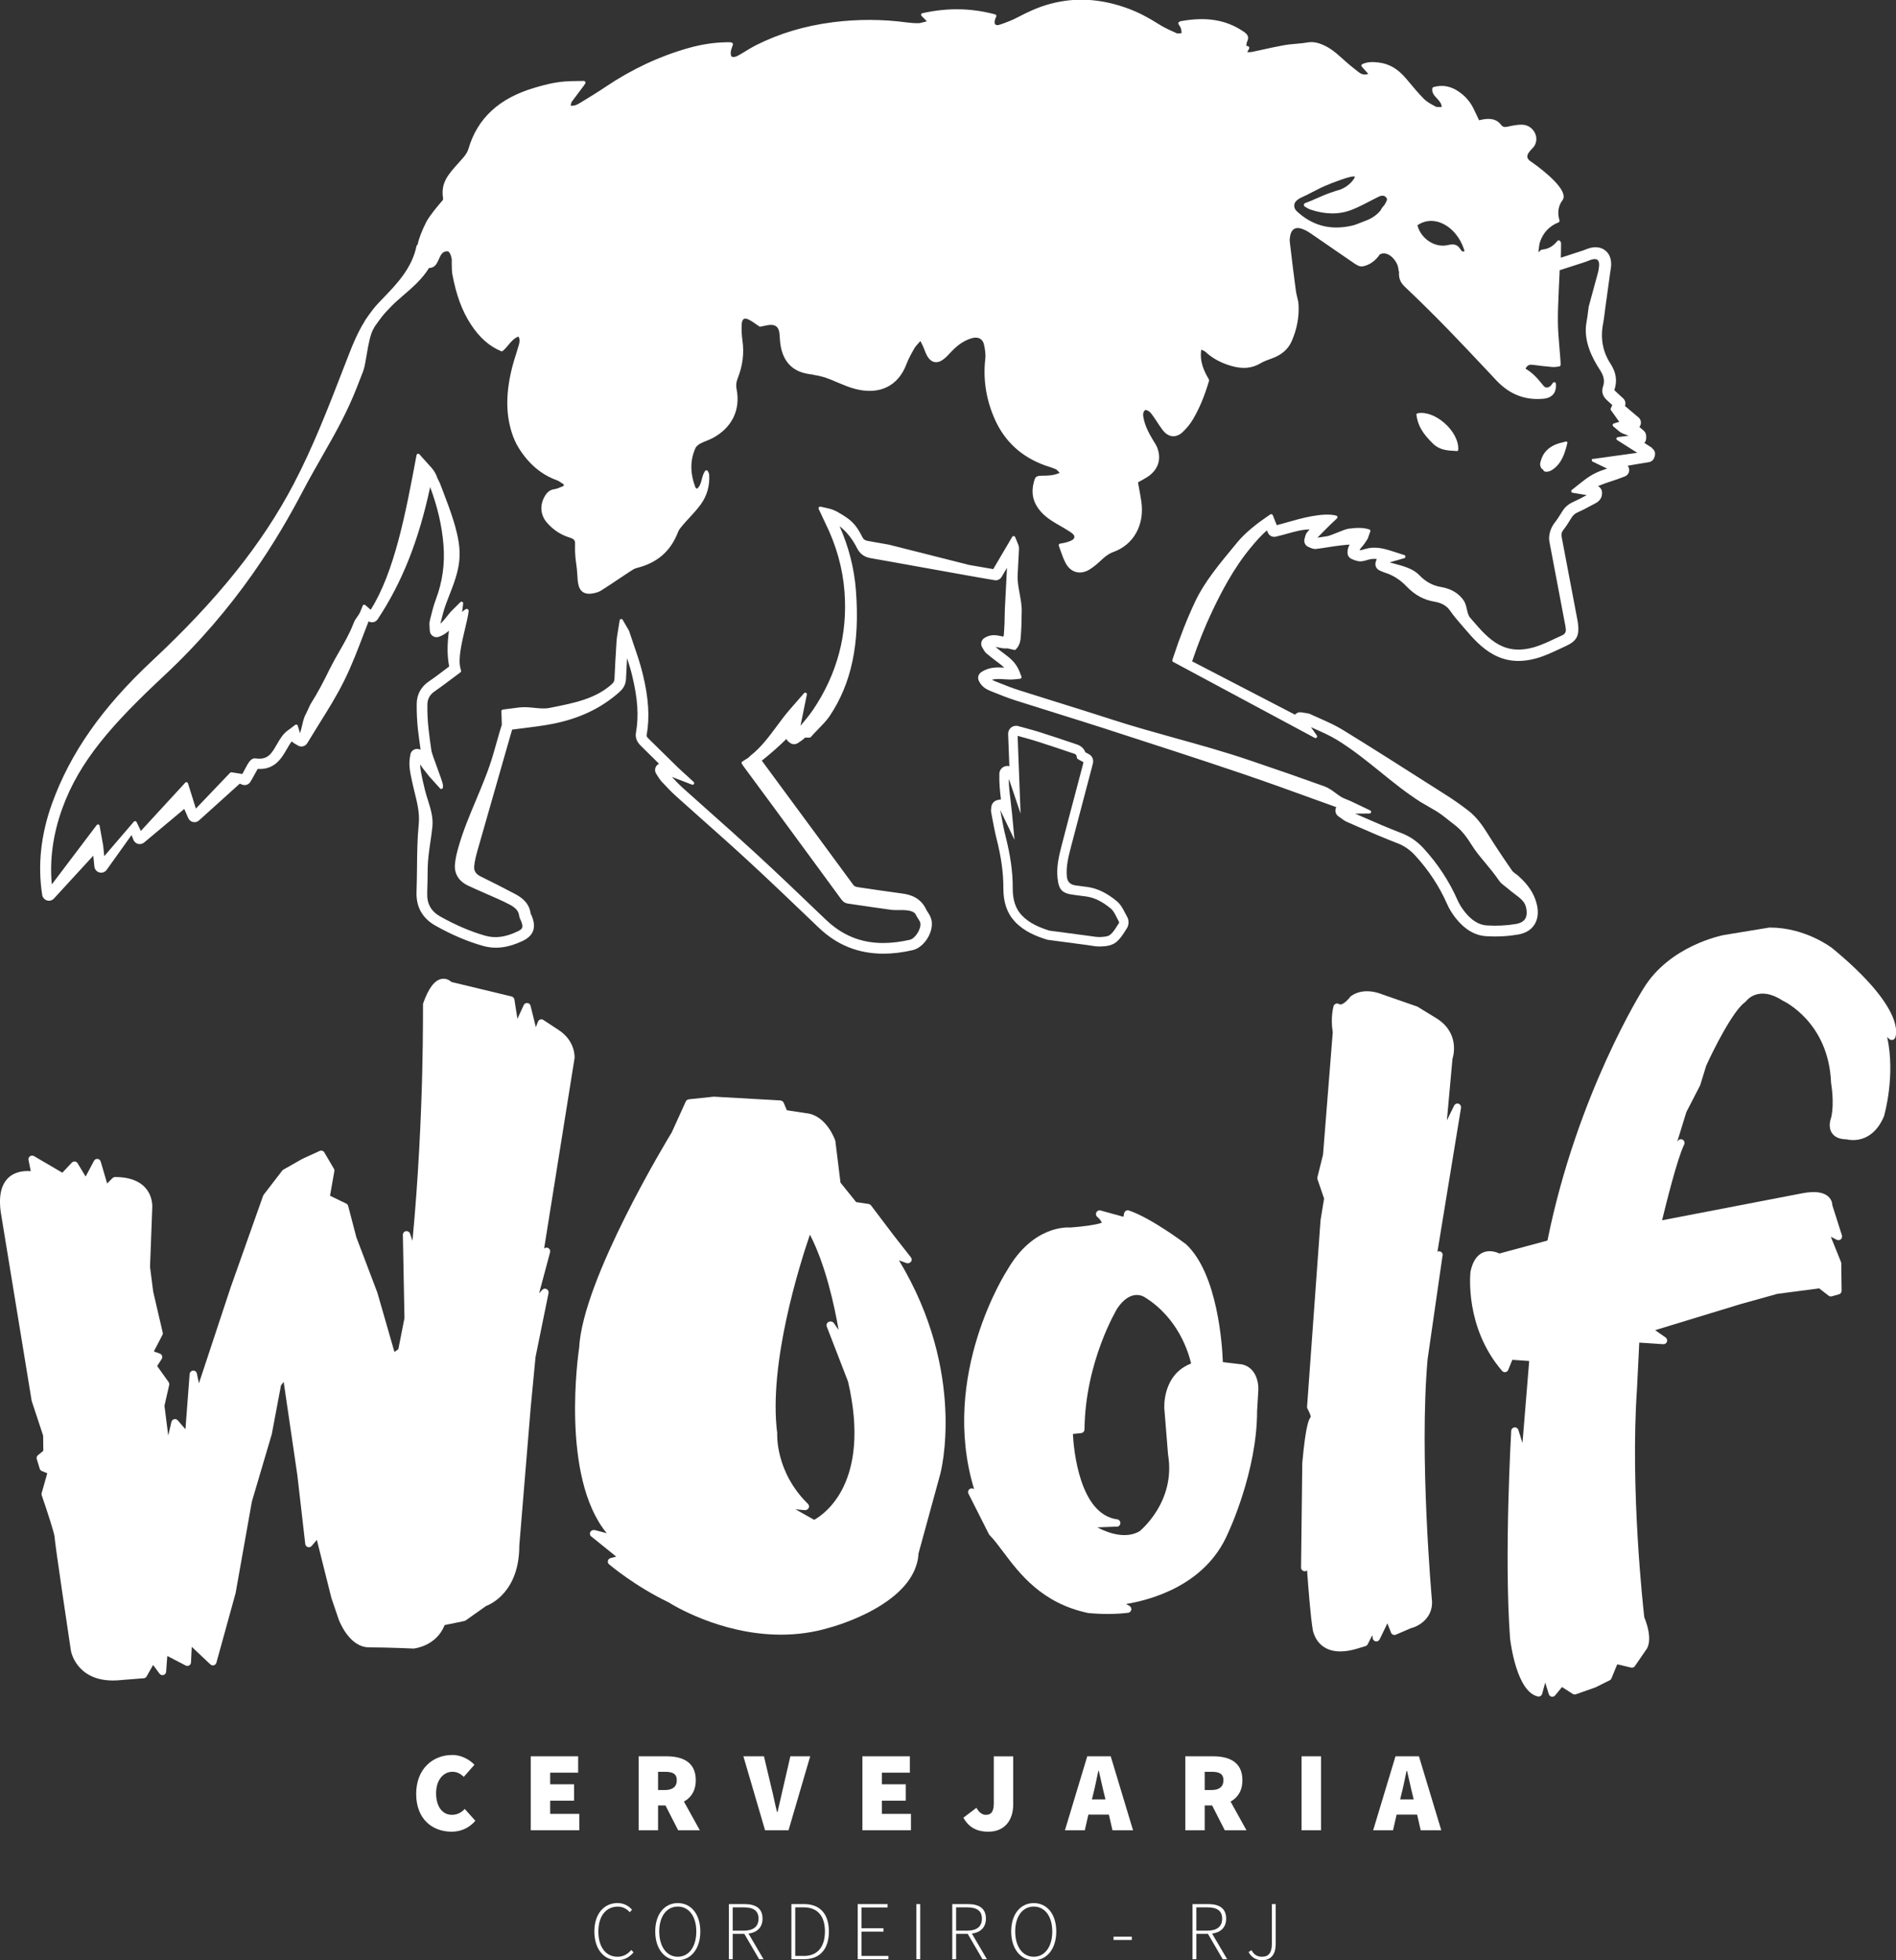 <?xml version="1.0" encoding="UTF-8"?><svg id="Camada_2" xmlns="http://www.w3.org/2000/svg" viewBox="0 0 321.77 332.49"><rect x="0" y="0" width="321.77" height="332.49" fill="#333333" stroke="none"/><defs><style>.cls-1{fill:#fff;}</style></defs><g id="Layer_1"><g><g><path class="cls-1" d="M76.73,297.67c1.57,0,2.91,.77,3.79,1.66l-1.8,2.05c-.61-.54-1.15-.85-1.95-.85-1.49,0-2.76,1.35-2.76,3.63s1.07,3.67,2.68,3.67c.96,0,1.65-.43,2.18-1l1.8,2.01c-1.05,1.24-2.49,1.85-4.02,1.85-3.26,0-6.02-2.12-6.02-6.41s2.87-6.6,6.09-6.6Z"/><path class="cls-1" d="M90.07,297.9h8.05v2.78h-4.75v1.97h4.06v2.78h-4.06v2.24h4.94v2.78h-8.24v-12.55Z"/><path class="cls-1" d="M115.09,310.45l-2.15-4.21h-1.26v4.21h-3.29v-12.55h4.71c2.68,0,4.98,.93,4.98,4.05,0,1.8-.8,2.97-2.01,3.63l2.7,4.87h-3.68Zm-3.41-6.83h1.19c1.3,0,1.99-.58,1.99-1.66s-.69-1.43-1.99-1.43h-1.19v3.09Z"/><path class="cls-1" d="M126.16,297.9h3.49l1.3,5.48c.34,1.33,.57,2.63,.92,3.98h.08c.34-1.35,.59-2.64,.92-3.98l1.26-5.48h3.37l-3.68,12.55h-3.98l-3.68-12.55Z"/><path class="cls-1" d="M146.36,297.9h8.05v2.78h-4.75v1.97h4.06v2.78h-4.06v2.24h4.94v2.78h-8.24v-12.55Z"/><path class="cls-1" d="M165.71,306.63c.42,.81,1.03,1.2,1.57,1.2,.88,0,1.38-.43,1.38-2.01v-7.91h3.29v8.19c0,2.51-1.34,4.59-4.21,4.59-2.03,0-3.33-.77-4.25-2.37l2.22-1.68Z"/><path class="cls-1" d="M188.2,307.79h-3.49l-.61,2.66h-3.37l3.79-12.55h3.98l3.79,12.55h-3.49l-.61-2.66Zm-.59-2.57l-.21-.87c-.31-1.2-.61-2.72-.92-3.98h-.08c-.27,1.27-.57,2.78-.88,3.98l-.21,.87h2.3Z"/><path class="cls-1" d="M207.86,310.45l-2.15-4.21h-1.26v4.21h-3.29v-12.55h4.71c2.68,0,4.98,.93,4.98,4.05,0,1.8-.8,2.97-2.01,3.63l2.7,4.87h-3.68Zm-3.41-6.83h1.19c1.3,0,1.99-.58,1.99-1.66s-.69-1.43-1.99-1.43h-1.19v3.09Z"/><path class="cls-1" d="M220.89,297.9h3.3v12.55h-3.3v-12.55Z"/><path class="cls-1" d="M240.51,307.79h-3.49l-.61,2.66h-3.37l3.79-12.55h3.98l3.79,12.55h-3.49l-.61-2.66Zm-.59-2.57l-.21-.87c-.31-1.2-.61-2.72-.92-3.98h-.08c-.27,1.27-.57,2.78-.88,3.98l-.21,.87h2.3Z"/></g><g><path class="cls-1" d="M104.85,322.8c1.08,0,1.91,.54,2.41,1.12l-.38,.43c-.51-.57-1.18-.95-2.03-.95-2.03,0-3.3,1.63-3.3,4.23s1.25,4.27,3.24,4.27c.96,0,1.68-.38,2.35-1.15l.38,.41c-.7,.82-1.55,1.33-2.76,1.33-2.28,0-3.89-1.89-3.89-4.87s1.61-4.83,3.97-4.83Z"/><path class="cls-1" d="M111.2,327.61c0-2.95,1.59-4.81,3.83-4.81s3.82,1.86,3.82,4.81-1.59,4.88-3.82,4.88-3.83-1.92-3.83-4.88Zm6.97,0c0-2.58-1.27-4.22-3.14-4.22s-3.15,1.63-3.15,4.22,1.27,4.29,3.15,4.29,3.14-1.69,3.14-4.29Z"/><path class="cls-1" d="M128.83,332.32l-2.51-4.3h-1.97v4.3h-.65v-9.35h2.65c1.85,0,3.06,.68,3.06,2.47,0,1.49-.93,2.34-2.38,2.54l2.55,4.34h-.75Zm-2.65-4.84c1.65,0,2.55-.67,2.55-2.04s-.9-1.92-2.55-1.92h-1.83v3.96h1.83Z"/><path class="cls-1" d="M134.31,322.97h2.14c2.86,0,4.22,1.82,4.22,4.64s-1.37,4.71-4.21,4.71h-2.15v-9.35Zm2.07,8.8c2.52,0,3.62-1.72,3.62-4.16s-1.1-4.09-3.62-4.09h-1.42v8.24h1.42Z"/><path class="cls-1" d="M145.56,322.97h5.07v.57h-4.42v3.53h3.72v.57h-3.72v4.12h4.56v.57h-5.21v-9.35Z"/><path class="cls-1" d="M155.52,322.97h.65v9.35h-.65v-9.35Z"/><path class="cls-1" d="M166.74,332.32l-2.51-4.3h-1.97v4.3h-.65v-9.35h2.65c1.85,0,3.06,.68,3.06,2.47,0,1.49-.93,2.34-2.38,2.54l2.55,4.34h-.75Zm-2.65-4.84c1.65,0,2.55-.67,2.55-2.04s-.9-1.92-2.55-1.92h-1.83v3.96h1.83Z"/><path class="cls-1" d="M171.61,327.61c0-2.95,1.59-4.81,3.83-4.81s3.82,1.86,3.82,4.81-1.59,4.88-3.82,4.88-3.83-1.92-3.83-4.88Zm6.97,0c0-2.58-1.27-4.22-3.14-4.22s-3.15,1.63-3.15,4.22,1.27,4.29,3.15,4.29,3.14-1.69,3.14-4.29Z"/><path class="cls-1" d="M188.98,328.5h3.1v.55h-3.1v-.55Z"/><path class="cls-1" d="M207.51,332.32l-2.51-4.3h-1.97v4.3h-.65v-9.35h2.65c1.85,0,3.06,.68,3.06,2.47,0,1.49-.93,2.34-2.38,2.54l2.55,4.34h-.75Zm-2.65-4.84c1.65,0,2.55-.67,2.55-2.04s-.9-1.92-2.55-1.92h-1.83v3.96h1.83Z"/><path class="cls-1" d="M212.38,330.79c.46,.79,1.01,1.11,1.79,1.11,1.13,0,1.68-.67,1.68-2.19v-6.74h.65v6.81c0,1.5-.63,2.71-2.31,2.71-1.04,0-1.82-.5-2.29-1.38l.49-.33Z"/></g><path class="cls-1" d="M94.81,174.71l-2.6-1.71c-.16-.1-.35-.13-.53-.07-.18,.06-.32,.2-.39,.37l-.35,.93-.9-3.63c-.06-.26-.28-.45-.54-.47-.26-.03-.51,.12-.62,.36l-1.07,2.32-.51-3.27c-.04-.26-.23-.46-.49-.52l-10.2-2.46c-.33-.31-.93-.65-1.65-.52-1.21,.21-2.24,1.57-3.17,4.21-.05,.17,.27,18.28-1.79,40.21l-.42-1.22c-.1-.29-.39-.46-.7-.41-.3,.05-.52,.32-.51,.63l.27,14.13-1.04,5.26-.66,.47-2.9-10.07-3.57-9.4-1.38-5.29c-.05-.18-.17-.33-.33-.41l-2.75-1.33,.73-4.16c.03-.15,0-.3-.08-.43l-1.62-2.76c-.16-.28-.5-.38-.79-.25l-2.93,1.34-3.23,1.83c-.07,.04-.14,.1-.19,.16l-3.16,4.11c-.04,.05-.07,.11-.09,.17l-5.53,15.6-5.36,16.2-.35-1.65c-.06-.31-.34-.52-.65-.49-.31,.02-.55,.27-.58,.58l-.71,9.36-1.3-1.51c-.15-.18-.39-.26-.62-.2-.23,.06-.4,.24-.46,.46l-.54,2.31-.64-5.05,.8-3.51c.04-.18,0-.36-.1-.51l-1.94-2.72,.76-1.18c.1-.16,.13-.36,.07-.54s-.2-.33-.38-.39l-1.01-.36,1.45-2.79c.07-.13,.09-.29,.05-.43l-1.61-6.91-.54-4.23,.38-10.05c0-.08,.15-1.89-1.19-3.37-1.09-1.2-2.81-1.81-5.11-1.81-.16,0-.32,.07-.44,.18l-.92,.92-1.09-3.72c-.07-.24-.28-.42-.53-.45-.25-.03-.49,.1-.61,.33l-1.42,2.66-1.36-2.25c-.1-.17-.27-.28-.46-.3-.19-.02-.38,.05-.52,.19l-1.61,1.71-4.82-2.82c-.21-.12-.47-.11-.67,.03-.2,.14-.3,.39-.25,.63l.38,1.9c-1-.08-2.59,0-3.78,1.1-1.35,1.26-1.76,3.46-1.2,6.53l5.12,31.25s.01,.06,.02,.1l1.94,5.88,.03,2.57-.91,.74c-.2,.16-.28,.43-.2,.67l.5,1.63c.06,.18,.19,.32,.36,.39l.92,.38-.95,3.36c-.04,.12-.03,.26,.01,.38,1.06,3.06,2.16,6.53,2.18,7.03,0,.86,2.49,17.42,2.77,19.31,0,.05,.87,5.07,7.14,5.07,.48,0,.99-.03,1.54-.09l3.68-.29c.21-.02,.39-.13,.49-.31l1.1-1.94,1.09,1.47c.16,.21,.42,.3,.67,.23,.25-.07,.43-.29,.45-.55l.2-2.68,3.12,1.62c.19,.1,.41,.09,.59-.01,.18-.11,.3-.3,.31-.51l.13-2.65,3.16,2.98c.16,.15,.38,.21,.59,.15,.21-.06,.37-.22,.43-.43,2.69-9.7,3.17-11.44,3.26-11.8h0c.02-.09,2.76-15.53,2.76-15.53l3.38-11.43,1.56-8.28,.46-.6,2.32,15.83,1.34,11.66c.03,.25,.2,.45,.44,.53,.24,.07,.49,0,.65-.19l.88-1.03,2.47,9.86,1.22,3.59c.07,.19,1.75,4.78,5.19,4.78,2.99,0,7.42,.2,7.47,.2,.03,0,.06,0,.09,0,.16-.02,3.83-.41,5.25-3.98l3.34-.69c.08-.02,.16-.05,.23-.1l3.46-2.45c.78-.29,5.65-2.41,5.64-10.27l1.93-23.37,.82-8.57,2.21-10.86c.06-.27-.08-.55-.33-.68-.25-.13-.55-.08-.74,.13l-.53,.58,1.86-6.95c.08-.28-.05-.58-.31-.72-.23-.12-.51-.08-.7,.08l5.17-32.32c0-.12,.17-2.86-2.7-4.74Z"/><path class="cls-1" d="M152.57,213.78l1.22,.45c.28,.1,.61,.02,.79-.19,.19-.22,.2-.52,.02-.75l-3.04-3.89-3.73-4.93c-.11-.14-.27-.23-.45-.26l-2.08-.31-2.66-3.3-.87-7.05s-.01-.08-.03-.12c-.06-.18-1.53-4.29-4.93-4.61l-3.27-.5-.54-1.27c-.1-.23-.33-.38-.6-.4l-11.18-.63s-.08,0-.12,0l-4.17,.44c-.25,.03-.46,.17-.55,.38l-2.37,5.22c-.62,1.01-15.12,24.88-15.72,36.53-.14,.94-3.19,21.93,4.68,31.47l-1.99-.52c-.31-.08-.64,.04-.79,.3-.15,.26-.09,.58,.15,.77l4.24,3.42-.93,.24c-.24,.06-.42,.24-.48,.46-.06,.22,.02,.45,.2,.61,.18,.15,4.39,3.71,10.12,6.46,.43,.28,8.73,5.48,19.06,5.47,2.67,0,5.47-.35,8.3-1.21,.6-.16,14.58-3.98,15.03-12.56l3.7-13.5c.05-.17,4.54-17.09-7.01-36.21Zm-15.44,41.32c-5.57-5.44-5.23-11.84-5.23-11.91,0-.04,0-.07,0-.11-1.52-11.79,3.85-28.69,5.55-33.66,2.69,5.16,4.2,12.26,4.87,16.17l-.79-1.15c-.19-.27-.56-.37-.88-.23-.31,.14-.46,.47-.35,.77l3.63,9.39c3.95,17.11-4.07,22.5-5.76,23.42l-3.17-1.78,1.55,.14c.28,.03,.55-.11,.68-.35,.13-.23,.08-.51-.11-.71Z"/><path class="cls-1" d="M210.54,231.4h-.02l-2.99-.36c-.1-2.78-.85-14.95-6.24-19.99-.24-.18-5.93-4.46-9.71-5.73-.17-.06-.36-.04-.51,.06-.15,.09-.26,.25-.3,.43l-.11,.58-3.88-1.07c-.29-.08-.58,.06-.72,.32-.13,.26-.07,.59,.16,.77,.27,.22,.65,.64,.77,.98-.71,.32-3.21,.67-5.34,.82-.69-.05-6.38-.26-10.68,7.17-.12,.18-11.56,17.82-5.65,37.22-.22-.19-.54-.2-.78-.02-.24,.18-.32,.51-.18,.78l3.46,6.85c.03,.06,.07,.11,.11,.16,.73,.74,1.46,1.71,2.31,2.84,2.77,3.69,6.56,8.74,14.44,10.39,1.15,.11,2.27,.16,3.35,.16,1.19,0,2.33-.07,3.42-.2,.27-.03,.48-.24,.54-.5,.05-.27-.08-.54-.31-.67l-.58-.32c4.09-.67,13.39-3.11,17.21-11.81,.21-.43,5.03-10.69,5.03-20.91l.21-3.55c.08-1.35-.44-4.02-3.01-4.42Zm-21,27.56c.32-.01,.58-.27,.6-.6,.01-.32-.22-.61-.54-.65-6.4-.85-7.38-11.83-7.52-14.48l1.41-.15c.31-.03,.55-.3,.56-.62,.12-11.57,5.53-20.47,5.57-20.54,2.25-3.32,4.38-2.06,4.63-1.9,5.76,3.55,7.49,9.5,7.89,11.26-4.93,1.9-4.55,7.53-4.54,7.66h0l.63,7.78c1.37,8.07-4.84,13-4.83,13.01-2.37,1.37-5.34,.3-7.18-.66l3.32-.13Z"/><path class="cls-1" d="M244.84,212.96c.04-.3-.14-.6-.43-.69-.16-.05-.32-.03-.46,.04l4-24.4c.05-.31-.13-.6-.42-.7-.3-.1-.61,.04-.75,.32l-1.23,2.51,.95-10.45c.21-.66,1.22-4.59-2.97-7.02l-2.92-1.79s-.08-.04-.12-.06l-5.96-2.07c-.12-.05-3.01-1.31-5.26,.31-.05,.04-.1,.08-.14,.14-.42,.58-1.4,1.52-1.86,1.22-.16-.11-.37-.14-.56-.07-.19,.07-.33,.22-.39,.41-.02,.08-.55,1.87-.14,4.44l-1.65,20.75-.95,3.82c-.03,.12-.02,.24,.01,.35l1.12,3.28-.6,3.66-2.29,31.66c0,.13,.02,.26,.09,.37,.3,.5,.54,1.14,.54,1.38-.28,.24-.85,1.21-1.44,7.76l-.21,17.75c0,.32,.24,.59,.55,.63,.18,.02,.35-.04,.47-.15,.24,3.31,.6,7.77,.92,9.77,0,.08,.19,2,1.84,3.16,.79,.55,1.75,.82,2.89,.82,.8,0,1.69-.14,2.65-.41l1.62-.49c.16-.05,.3-.17,.38-.32l.77-1.54,.07,.53c.04,.27,.25,.49,.52,.53,.27,.04,.54-.1,.66-.35l1.31-2.71,.62,1.57c.06,.16,.18,.28,.34,.35,.15,.07,.33,.06,.48,0l2.5-1.08c1.34-.32,3.74-1.66,3.64-4.55-.02-.24-2.22-24.64-.75-41.12l2.54-17.6Z"/><path class="cls-1" d="M310.91,160.8c-.18-.14-4.59-3.47-10.53-3.47-.03,0-.07,0-.1,0l-7.68,1.26c-.37,.07-9.23,1.8-13.67,9.05-.11,.18-11.27,17.83-16.31,42.78l-8.16,2.2c-.5-.24-1.65-.66-2.78-.17-1.04,.45-1.75,1.51-2.12,3.22-.04,.38-1,9.48,5.36,16.86,.14,.16,.36,.25,.57,.21,.21-.04,.39-.18,.47-.38l.7-1.71,2.86,.2-1.14,13.91-.7-2.22c-.09-.29-.38-.47-.67-.43-.3,.04-.53,.28-.54,.58-.01,.21-1.23,21.09-.2,35.19,.11,.93,1.16,9.1,4.72,9.87,.32,.07,.64-.13,.73-.45l.52-1.9,.61,1.96c.07,.22,.25,.38,.47,.43,.04,0,.08,.01,.12,.01,.18,0,.36-.08,.48-.23l1.17-1.42,1.82,1.17c.16,.1,.36,.13,.54,.06l3.32-1.17,2.41-1.2c.14-.07,.24-.18,.3-.32l.98-2.39,2.35,.55c.25,.06,.51-.04,.65-.25l2.02-2.94c.11-.16,1.06-1.65-.43-5.35-.17-1.47-2.42-21.72-1.23-38.86l.38-7.72,4.07,.27c.27,.02,.54-.15,.63-.42,.09-.27,0-.56-.23-.72l-1.78-1.24,14.5-4.42,6.25-1.74,7.09-.93,1.6,1.24c.15,.12,.36,.16,.55,.11l1.21-.34c.27-.08,.46-.33,.45-.61l-.06-4.65c0-.08-.02-.15-.05-.23l-1.72-4.27,1.01,.51c.22,.11,.49,.08,.68-.08,.19-.16,.26-.43,.19-.67l-1.63-5.13c0-.29-.1-.92-.68-1.45-.84-.77-2.32-.96-4.41-.56l-23.8,4.58c.66-2.71,2.59-10.51,3.75-12.84,.14-.29,.04-.64-.23-.81-.27-.17-.63-.1-.82,.16l-.13,.17,1.55-5.03,2.32-4.5s.03-.07,.04-.1l1.01-3.27c1.13-2.51,4.53-9.35,6.63-10.81,.06-.04,.11-.09,.15-.14,.08-.11,2.09-2.74,6.14-.12,.03,.02,.06,.03,.08,.05,.08,.03,7.8,3.58,8.19,13.93,0,.03,0,.06,.01,.09,0,.03,.58,3.2,.02,5.75-.12,.32-.57,1.63,.11,2.66,.46,.7,1.29,1.07,2.48,1.08,.68,.17,4.35,.83,6.36-3.91,.09-.31,1.97-6.9,.54-13.45l.35,.34c.14,.14,.35,.2,.55,.16,.2-.04,.37-.17,.45-.35,.22-.48,1.77-4.97-10.69-15.23Z"/><g><g><path class="cls-1" d="M190.96,154.91h0c-.35-.7-.75-1.5-1.46-2.08-1.67-1.37-3.22-2.12-4.87-2.37-.62-.09-1.25-.17-1.87-.25l-.22-.03q-1.35-.17-1.48-1.47c-.16-1.59,.2-3.17,.66-4.93,.79-3.03,1.59-6.06,2.39-9.09l1.11-4.2c.07-.25,.13-.5,.19-.76l.07-.27c.14-.57-.09-1.16-.58-1.47-.2-.13-.42-.24-.64-.35l-.06-.03c-.37-1.03-1.3-1.3-1.7-1.42l-.11-.04c-2.26-.77-4.25-1.42-6.07-2-.76-.24-1.53-.45-2.35-.67l-.25-.07c-.3-.08-.6-.16-.92-.25-.41-.12-.86-.03-1.2,.24-.34,.27-.53,.68-.51,1.11l.21,5.46c-.26-.07-.54-.06-.8,.03-.52,.18-.89,.68-.9,1.23-.05,1.54,.1,2.98,.27,4.38-.1,0-.19,0-.29,.03l-.27,.06c-.59,.12-1.03,.62-1.08,1.22v.09c-.04,.18-.08,.48-.01,.82l.2,1.07c.2,1.05,.4,2.14,.67,3.22,.83,3.24,1.2,5.94,1.19,8.52-.01,2.41,.63,4.27,1.96,5.69,1.57,1.67,3.6,2.47,5.37,3.03,.11,.03,.22,.06,.34,.07l6.65,.88c.15,.02,.29,.04,.5,.08,.46,.07,.93,.15,1.45,.15,.08,0,.15,0,.23,0,.73-.03,1.84-.08,2.64-.73,.66-.53,1.1-1.22,1.5-1.85,.1-.15,.2-.31,.29-.45,.38-.56,.42-1.4,.08-1.99-.11-.19-.21-.4-.32-.61Zm-1.09,1.7c-.11,.16-.21,.33-.33,.51-.35,.55-.68,1.08-1.14,1.44-.4,.32-1.16,.35-1.72,.38h-.15c-.39,0-.78-.06-1.25-.13-.17-.03-.33-.05-.49-.07l-6.71-.89c-1.57-.5-3.36-1.2-4.68-2.6-1.04-1.1-1.54-2.6-1.53-4.58,.02-2.71-.38-5.55-1.24-8.92-.26-1.02-.46-2.09-.65-3.12l-.2-1.08s0-.06,0-.1l2.39,5-.42-4.49c-.06-.63-.14-1.26-.22-1.93-.16-1.26-.32-2.55-.34-3.89,.1,.21,.18,.41,.24,.6l1.77,5.26-.5-13.18c.2,.06,.4,.11,.59,.16l.25,.07c.8,.22,1.55,.42,2.29,.66,1.81,.57,3.79,1.22,6.03,1.99,.06,.02,.13,.04,.22,.07,.42,.12,.58,.2,.65,.56l.06,.32,.27,.19c.11,.07,.31,.18,.49,.27,.11,.05,.22,.11,.33,.17l-.03,.12c-.06,.22-.12,.46-.18,.71l-1.11,4.2c-.8,3.03-1.61,6.06-2.39,9.1-.49,1.91-.89,3.64-.7,5.49,.21,2.08,.77,2.65,2.88,2.9l.22,.03c.61,.07,1.22,.15,1.83,.24,1.36,.2,2.66,.85,4.09,2.02,.45,.36,.73,.94,1.04,1.55h0c.12,.24,.23,.47,.36,.69,.03,.06,.03,.24-.01,.3Z"/><path class="cls-1" d="M280.4,75.98l-1.34-.85c.22-.23,.33-.55,.31-.88,0-.05,0-.1,0-.17,0-.2,0-.68-.43-1.04-.24-.21-.47-.41-.72-.62,.12-.15,.21-.32,.24-.51,.08-.41-.07-.84-.39-1.11l-2.3-1.94c.18-.45,.06-.95-.29-1.28l-1.37-1.26c-.12-.11-.14-.17-.13-.19,.52-1.51,.3-2.97-.68-4.47-1.3-2-1.72-4.27-1.24-6.75,.12-.64,.2-1.27,.27-1.83,.03-.27,.07-.54,.1-.81l.84-6.06,.05-.34c.05-.32,.12-.71,.11-1.12-.01-.98-.36-1.77-1.02-2.28-.66-.51-1.52-.66-2.48-.43-.36,.09-.69,.22-.97,.33-.15,.06-.3,.12-.46,.17-.16,.05-2.35,.77-3.61,1.17,.02-.8,.04-1.62,.04-2.45,0-.13-.07-.24-.17-.38-.05-.07-.13-.12-.22-.12-.09,0-.17,.03-.23,.1-.57,.69-1.27,1.35-2.59,1.48-.19,.02-.29,.13-.39,.23-.07,.08-.14,.15-.25,.19,.03-.18,.05-.37,.07-.57,.05-.42,.09-.82,.22-1.19,.54-1.56,1.59-2.67,3.13-3.28,.13-.05,.2-.2,.16-.34-.27-.89-.4-2.21,.49-3.38,.18-.24,.25-.54,.2-.88-.3-1.93-4.36-4.91-5.65-5.8-.09-.04-.12-.07-.17-.13-.18-.19-.33-.36-.33-.64,0-.37,.3-.84,.91-1.44,.21-.21,.38-.47,.49-.77,.25-.7,.14-1.47-.3-2.11-.46-.67-1.2-1.07-2.02-1.08-.8-.01-1.55,.15-2.3,.31l-.08,.02c-.53,.11-.85,.09-1.14-.29-.76-1.01-1.92-1.26-3.7-.8l-.07-.02h0s-.01-.04-.02-.06l-.28-.6c-.21-.44-.41-.87-.62-1.29-.54-1.11-1.33-2.04-2.35-2.77-1.42-1.03-2.87-1.32-4.44-.88-.1,.03-.18,.12-.2,.22-.12,.74,.34,1.23,.78,1.7,.39,.42,.79,.85,.81,1.46-.1,0-.22,0-.34,0-.26,.01-.51,.02-.67-.06l-.09-.05c-.69-.37-1.41-.75-1.93-1.28-.91-.92-1.76-1.93-2.58-2.92l-.46-.54c-1.37-1.63-2.85-2.49-4.65-2.7-.89-.1-1.78-.16-2.74,.27-.08,.04-.14,.11-.16,.19-.02,.09,0,.18,.06,.24l1.1,1.23c-.74,.27-1.25,0-1.65-.3-1-.77-1.95-1.56-2.81-2.35-1.25-1.15-2.38-2.02-3.83-2.5-.45-.15-.92-.23-1.36-.24-.26,0-.55,.04-.95,.1-.17,.03-.35,.06-.53,.08-.37,.04-.74,.07-1.14,.11-.71,.06-1.44,.13-2.14,.26-1.12,.2-2.25,.45-3.34,.69l-.1,.02c-.63,.14-1.26,.28-1.89,.41-.17,.03-.34,.04-.58,.04-.07,0-.14,0-.23,0l.33-.6c.04-.07,.04-.16,.01-.24s-.1-.14-.18-.16l-.31-.09c.01-.07,.02-.14,.03-.21,.02-.19,.04-.36,.12-.52,.43-.88-.08-1.32-.7-1.73-2.91-1.95-6.28-2.5-10.61-1.7-.1,.02-.18,.08-.27,.14-.12,.09-.15,.25-.07,.37l.09,.14c.13,.19,.25,.38,.31,.57,.07,.18,.08,.38,.1,.59,0,.07,.01,.14,.02,.2-.08,0-.16,.02-.24,.03-.22,.03-.43,.06-.58,0l-.25-.11c-.96-.43-1.96-.88-2.84-1.45-1.79-1.14-3.46-2-5.11-2.61-4.63-1.71-8.99-1.98-13.34-.8-2.08,.56-3.93,1.46-5.47,2.27-.84,.44-1.82,.84-3.01,1.24-.35,.12-.62,.11-.77-.03-.14-.13-.17-.39-.08-.74,.04-.16,.11-.32,.19-.5l.04-.09c.03-.07,.03-.16,0-.23-.04-.07-.1-.13-.18-.15-4.07-1.09-8.11-1.15-12.36-.2-.1,.02-.18,.09-.2,.19-.03,.09,0,.2,.06,.27l.91,.91c-.18,.05-.35,.09-.53,.14-.34,.09-.63,.18-.91,.18-.6,.01-1.26-.03-2.01-.13-4.08-.55-8.26-.56-12.42-.04-4.83,.61-9.14,1.9-13.16,3.92-.59,.3-1.15,.64-1.72,.99-.46,.28-.93,.57-1.42,.83-.27,.15-.79,.23-.94,.11-.19-.15-.2-.61-.16-.89,.05-.31,.16-.62,.27-.91l.08-.21c.05-.14-.04-.31-.18-.36-.1-.04-.18-.07-.27-.07-.24-.02-.47-.01-.74,0-2.07,.04-4.17,.36-6.43,1-4.84,1.37-9.54,3.57-13.96,6.54-1.33,.9-2.72,1.75-4.07,2.57l-.37,.22c-.4,.25-.85,.48-1.52,.43,.02-.08,.03-.15,.05-.22,.04-.18,.07-.34,.15-.46,.43-.59,.87-1.17,1.31-1.75l.13-.17c.2-.27,.4-.53,.6-.8,.09-.12,.17-.25,.25-.38,.05-.09,.05-.19,0-.28s-.17-.14-.24-.14h-.22c-3.09,.03-4.36,.04-8.08,1.13-6.08,1.78-9.77,5.18-11.3,10.41-.13,.44-.4,.91-.82,1.4-.33,.39-.66,.75-.97,1.1-1.63,1.82-2.93,3.26-2.51,5.83,.03,.16-.01,.31-.11,.42-.6,.68-2.05,2.39-2.69,3.54-.78,1.51-1.29,2.84-1.53,3.96-.02,0-.04,.02-.06,.03-.06,.04-.11,.11-.12,.18-.73,3.74-3.48,6.58-5.49,8.66-.71,.73-1.38,1.43-1.87,2.06-.44,.58-.89,1.17-1.33,1.84-.05,.08-.1,.16-.13,.24-1.13,1.81-1.98,3.85-2.59,5.43l-.93,2.39c-2.57,6.64-5.22,13.51-8.56,19.85-5.3,10.07-12.9,19.55-23.93,29.85-8.51,7.94-13.92,15.65-17.03,24.27-1.89,5.25-2.45,10.45-1.66,15.48,.07,.43,.39,.8,.81,.93,.42,.13,.88,0,1.18-.32l6.68-7.27,.19,1.85c.05,.46,.36,.84,.8,.98,.45,.14,.92,0,1.24-.37l4.26-5.96,.35,.87c.15,.32,.44,.55,.8,.64,.34,.07,.7-.02,.98-.24l6.82-5.7,.68,1.56c.15,.33,.45,.58,.81,.66,.36,.08,.74-.02,1.01-.27l6.92-6.24,.39,.16c.52,.21,1.11,.02,1.4-.45,.25-.39,.51-.88,.74-1.3,.12-.21,.34-.63,.51-.91,2.91,.19,4.08-1.86,4.94-3.35,.28-.49,.55-.96,.86-1.33,.09,.11,.19,.21,.32,.29l.72,.43c.54,.32,1.25,.14,1.57-.4,.61-1.01,1.24-2.03,1.9-3.08l.06-.1c1.49-2.38,3.04-4.85,4.32-7.44,1.3-2.62,2.34-5.38,3.36-8.05l.06-.15c.23-.61,.47-1.23,.71-1.85,.22,.13,.47,.18,.75,.15,.32-.05,.61-.23,.79-.5,4.13-6.21,6.97-13.35,8.91-22.42,1.26,3.36,2,6.56,2.26,9.78,.26,3.23-.16,6.24-1.27,9.21-.43,1.14-.72,2.32-1,3.46l-.04,.18c-.11,.43-.07,.85-.04,1.22,.01,.15,.03,.31,.03,.49,.01,.37,.2,.71,.49,.91,.31,.22,.71,.27,1.06,.14,.72-.26,1.26-.65,1.69-1.03-.24,2.01-.36,3.99,.05,6.06l-.67,.51c-.9,.68-1.83,1.39-2.78,2.03-1.33,.91-2.04,2.21-2.06,3.78-.02,1.43,.05,2.88,.2,4.3,.13,1.18,.3,2.35,.46,3.5-.11-.04-.23-.08-.35-.1-.31-.07-.64-.01-.89,.16-.26,.17-.44,.44-.49,.74-.33,1.65-.15,2.61,.33,4.82,.11,.52,.24,1.03,.37,1.56l.02,.07c.45,1.83,.88,3.56,.69,5.43-.24,2.43-.27,4.9-.29,7.3v.07c-.02,1.33-.03,2.7-.08,4.05-.1,2.56,.99,4.5,3.23,5.76,2.75,1.54,5.36,2.65,7.98,3.4,2.17,.62,4.34,.35,6.82-.83,1.85-.89,2.34-2.28,1.51-4.27-.03-.08-.07-.16-.13-.27-.01-.03-.03-.05-.04-.08-.24-1.84-1.54-2.75-2.65-3.34-2-1.06-3.96-2.05-5.82-2.96-.84-.41-1.19-.95-1.11-1.77,.08-.86,.31-1.75,.54-2.58,1.52-5.34,3.05-10.67,4.58-16l1.13-3.94c.06-.21,.13-.43,.19-.63,.59-.08,1.17-.15,1.75-.22,1.76-.22,3.43-.42,5.11-.75,4.54-.89,8.25-2.65,11.32-5.38,.51-.45,1.09-1.11,1.14-2.25,.05-1.11,.11-2.26,.18-3.52,.32,.99,.64,2,.88,3.03,.93,3.85,1.13,6.81,.63,9.61-.21,1.21,.55,1.95,.87,2.27l3.05,3.01c-.26,.12-.47,.33-.59,.61-.15,.36-.11,.76,.11,1.09,.08,.12,.15,.24,.26,.41,.18,.3,.38,.6,.64,.89l.12,.13c.74,.79,1.5,1.6,2.33,2.35,1.55,1.39,3.1,2.78,4.66,4.16l.08,.07c2.45,2.17,4.98,4.42,7.45,6.7,3.63,3.34,7.35,6.9,10.63,10.04l1.36,1.3c3.13,3,6.73,4.46,11.05,4.46,1.55,0,3.21-.2,4.94-.6,1.93-.44,3.58-3.03,3.21-5.03-.11-.58-.4-1.04-.67-1.45-.09-.14-.18-.27-.24-.41-.97-2.08-2.81-2.55-4.11-2.72-2.12-.28-4.28-.6-6.18-.88l-1.23-.18c-.54-.08-.71-.2-.88-.43-3.74-5.1-7.49-10.18-11.24-15.26l-4.26-5.78c1.5-1.19,2.87-2.4,4.17-3.68,.08,.17,.19,.33,.35,.45l.25,.2c.41,.31,.98,.32,1.41,.01,.08-.06,.17-.12,.3-.21,.26-.17,.58-.38,.85-.68h.77c.08,0,.16-.03,.21-.09,.31-.37,.74-.8,1.18-1.26,.74-.76,1.5-1.54,1.97-2.23,3.77-5.58,5.2-12.38,4.51-21.4-.28-3.68-1.21-7.34-2.77-10.88,1.21,.95,2.2,2.21,2.97,3.74,.48,.95,1.23,1.5,2.3,1.68,1.19,.21,2.37,.42,3.56,.63l12.87,2.31c1.03,.18,2.06,.36,3.1,.54l1.46,.25c.48,.11,.97-.11,1.23-.54l.92-1.55-.06,1.12c-.1,1.94-.21,3.88-.3,5.83-.02,.47-.03,.95-.04,1.45,0,.59-.02,1.2-.06,1.78-.01,.15-.02,.3-.03,.49-.02,.44-.04,.77-.12,1-.11-.02-.24-.05-.39-.08-.74-.16-1.76-.38-2.83,.31-.26,.16-.45,.43-.52,.73-.07,.3-.01,.62,.15,.87,.05,.07,.09,.15,.13,.22,.13,.25,.3,.55,.6,.81,.67,.57,1.39,1.11,2,1.57,.34,.25,.69,.52,1,.83-1.22-.07-2.58-.12-3.91,.77-.47,.31-.65,.93-.41,1.45,.48,1.03,1.3,1.47,2.03,1.76l.58,.23c1.04,.42,2.34,.94,3.62,1.35,2.18,.69,4.36,1.38,6.59,2.07l.31,.1c2.6,.81,5.54,1.73,8.43,2.66l.64,.21c7.38,2.39,15.02,4.85,22.49,7.38,4.14,1.4,8.36,2.93,12.44,4.41l.98,.35c.86,.31,1.72,.62,2.57,.93-.1,.16-.15,.35-.16,.55-.01,.4,.18,.77,.51,1,.16,.11,.3,.21,.44,.31,.31,.23,.63,.47,1.02,.64l1.87,.82c2.16,.94,4.4,1.92,6.66,2.78,1.16,.44,2.16,1.13,3.05,2.1,2.28,2.49,4.11,5.26,5.42,8.25,.37,.84,.88,1.67,1.53,2.47,1.49,1.84,3.19,2.84,5.06,2.96,1.87,.12,3.7,.02,5.42-.27,1.3-.23,2.25-.8,2.82-1.72,.6-.96,.72-2.21,.33-3.62-.45-1.67-1.4-3.1-2.97-4.51-.15-.14-.23-.21-.26-.24h-.01s-.03-.03-.05-.04c0,0-.01-.01-.02-.01-.04-.02-.1-.07-.22-.16-.25-.19-.49-.37-.6-.53-1.69-2.44-3.03-4.47-4.21-6.36-.8-1.28-1.81-2.75-3.27-3.87-1.15-.88-2.28-1.68-3.37-2.38l-2.65-1.69c-4.95-3.15-10.06-6.41-15.17-9.55-1.29-.8-2.68-1.41-4.05-2.02-.48-.21-.96-.42-1.44-.65-.36-.17-.71-.22-1.07-.26-.15-.02-.32-.05-.51-.08-.42-.09-.84,.07-1.11,.39l-17.46-9.05c1.03-3.05,2.14-5.82,3.38-8.44,1.51-3.18,3.61-7.3,6.59-10.88,.82-.99,1.71-2.03,2.73-2.89l.15,.37c.21,.52,.76,.81,1.32,.7,.64-.15,1.28-.32,1.89-.49l.07-.02c1.3-.36,2.54-.71,3.81-.72-.11,.12-.23,.24-.34,.37-.31,.35-.4,.74-.47,1.04-.01,.04-.02,.09-.04,.13-.1,.29-.07,.61,.06,.88,.14,.28,.38,.49,.69,.59,.03,0,.06,.02,.14,.06,.27,.12,.66,.3,1.13,.23,.68-.08,1.36-.19,2.05-.3,.79-.12,1.61-.25,2.41-.33,.02,0,.04,0,.06-.01,.02,0,.05,0,.07,0,.36-.04,.7-.08,1.03-.09-.21,.37-.38,.83-.36,1.42,.02,.46,.3,.86,.73,1.03l.09,.04c1.11,.45,1.44,.46,2.68,.08,.46-.14,.93-.18,1.47-.13-.1,.2-.17,.42-.22,.66-.1,.53,.19,1.07,.7,1.29,.09,.04,.17,.07,.27,.12,.23,.1,.45,.2,.69,.27,1.32,.41,2.55,1.2,3.63,2.33,1.39,1.45,2.9,2.27,4.76,2.58,1.19,.2,2.04,.7,2.61,1.52,.6,.87,1.28,1.66,1.94,2.42l.51,.59c1.4,1.63,2.85,3.31,4.93,4.44,2.21,1.2,4.63,1.39,7.4,.59,1.35-.39,2.61-.99,3.83-1.56l.99-.46c1.88-.86,2.35-1.72,2.11-3.83-.03-.25-.08-.49-.12-.71l-2.63-13.85c-.11-.57-.05-.94,.23-1.29,.54-.69,.99-1.41,1.45-2.16,.25-.4,.56-.66,1.03-.87,.86-.38,1.7-.83,2.43-1.23l.42-.22c.38-.19,1.4-.69,1.25-2.06-.05-.41-.31-.76-.68-.93,.73-.31,1.52-.58,2.35-.85,.72-.24,1.47-.49,2.23-.8,.43-.17,.71-.58,.73-1.04,0-.29-.09-.56-.27-.77l3.62-.61c.42-.07,.77-.37,.9-.77l.08-.25c.17-.5-.03-1.05-.47-1.34Zm-36.05-38.25c1.92,.68,3.53,2.54,4.2,4.88-.34,.14-.5-.01-.68-.3l-.06-.09c-.34-.52-.76-.76-1.32-.76-.2,0-.42,.03-.66,.09-1.04,.26-2.15,.09-3.14-.51-1.06-.63-1.84-1.66-2.14-2.83,1.11-.78,2.46-.95,3.81-.48Zm-24.27-3.75c.24-.2,.52-.37,.82-.5,.51-.22,1.13-.54,1.84-.91,.97-.5,1.97-1.01,2.74-1.28,.08-.03,.15-.06,.25-.11l.08-.04c.28-.1,.55-.2,.86-.32,1.17-.43,2.37-.88,3.14-.9,.05,0,.08,.02,.1,.04,.02,.04,.02,.09,0,.14-.5,.97-1.73,1.91-2.85,2.18-.29,.07-.58,.17-.88,.28-.14,.05-.29,.1-.44,.15-.61,.2-1.42,.55-2.21,.9-.68,.3-1.46,.64-2.06,.85-.11,.04-.18,.14-.18,.26v.08c0,.1,.05,.19,.14,.24l.21,.13c.22,.13,.45,.27,.7,.36,2.59,.87,4.89,.89,7.03,.07,1.1-.43,2.17-.98,3.2-1.52,.44-.23,.88-.46,1.33-.68,.41-.2,.93-.38,1.34,.08,.25,.28,.14,.53-.07,.9-.04,.07-.08,.15-.12,.22-.05,.11-.12,.22-.21,.3-.23,.23-.4,.49-.54,.79-.66,.79-1.51,1.38-2.54,1.75-.25,.09-.51,.19-.77,.3-.49,.2-1.01,.41-1.53,.53-.92,.21-1.81,.32-2.66,.32h-.02c-2.5,0-4.76-.94-6.71-2.77-.29-.27-.44-.61-.43-.96,.01-.33,.17-.65,.46-.88Zm-8.49-25.08h0Zm58.79,68.88c-.12,.02-.22,.11-.24,.23-.02,.12,.04,.24,.15,.29l2.45,1.18c-.15,.05-.31,.1-.46,.16l-.1,.03c-1.82,.61-2.8,1.34-4.24,2.49l-1.18,.94c-.09,.07-.12,.18-.1,.28,.03,.11,.11,.19,.22,.2l2.4,.4c-.73,.4-1.49,.8-2.25,1.14-.82,.36-1.44,.88-1.89,1.61-.43,.69-.85,1.37-1.34,1.99-.58,.75-1.07,2.02-.85,3.16l2.63,13.87c.04,.19,.08,.37,.1,.56l.05,.42q.09,.71-.63,1.04l-1.19,.55c-1.15,.54-2.34,1.11-3.55,1.46-2.27,.66-4.22,.51-5.97-.43-1.77-.96-3.1-2.5-4.4-4.01l-.52-.6c-.29-.33-.4-.85-.53-1.39-.12-.52-.24-1.05-.52-1.47-.87-1.26-2.13-2.02-3.85-2.31-1.44-.24-2.62-.89-3.71-2.02-1.06-1.1-2.69-1.53-4.12-1.91-.32-.08-.62-.16-.91-.25,.07-.02,.15-.05,.24-.07l2.25-.64c.12-.03,.2-.14,.2-.26s-.08-.23-.19-.27l-2.13-.68c-1.4-.45-2.91-.84-4.56-.34-.55,.17-.71,.21-.92,.16,.09-.15,.22-.31,.39-.51,.17-.2,.34-.4,.49-.62l.49-.74s.02-.04,.03-.06l.43-1.21c.02-.07,.02-.15-.01-.21-.03-.07-.09-.12-.16-.14-1.18-.38-2.32-.26-3.34-.14h-.09c-.47,.06-1.24,.37-2.05,.7-.67,.27-1.36,.55-1.72,.6-.53,.08-1.07,.16-1.6,.24,.32-.34,.66-.68,1.03-1.05l1.16-1.16,1.13-1.06c.07-.07,.1-.17,.08-.27-.02-.1-.1-.17-.2-.2-2.26-.6-6.1,.49-8.39,1.15l-.53,.15c-.39,.11-.78,.22-1.18,.32l-.68-1.7c-.03-.08-.1-.14-.18-.16-.08-.02-.17-.01-.24,.04l-.69,.47c-1.52,1.03-3.6,2.67-4.87,4.21l-.12,.15c-3.07,3.7-5.5,6.63-7.04,9.89-1.38,2.91-2.59,5.99-3.72,9.42l-.18,.54c-.04,.13,.01,.27,.13,.33l24.03,12.89c.11,.06,.25,.03,.34-.06,.08-.1,.09-.24,.02-.34l-1-1.42c.16,.07,.33,.15,.49,.22l.2,.09c1.28,.57,2.6,1.15,3.78,1.88,2.61,1.61,5.01,3.54,7.32,5.41,2.16,1.75,4.4,3.56,6.81,5.09l2.73,1.59c.76,.48,1.5,1.07,2.28,1.69,.28,.23,.57,.45,.87,.68,1.22,.94,2.11,2.23,2.82,3.37,.63,1.01,1.4,1.94,2.23,2.93,.78,.94,1.59,1.91,2.4,3.09,.29,.42,.68,.71,1.05,.99,.14,.11,.29,.22,.42,.33,.4,.36,.8,.66,1.19,.95,.88,.66,1.64,1.24,1.87,2.1,.24,.89,.2,1.62-.11,2.11-.28,.44-.8,.73-1.54,.86-1.58,.27-3.25,.36-4.97,.25-1.32-.08-2.56-.84-3.7-2.26-.54-.67-.96-1.35-1.27-2.05-1.4-3.18-3.34-6.13-5.76-8.77-1.09-1.19-2.33-2.04-3.78-2.59-2.23-.85-4.5-1.84-6.7-2.8l-1.12-.49,2.42-.02c.13,0,.24-.09,.27-.22,.03-.13-.03-.25-.15-.31l-2.73-1.3c-.5-.24-.93-.44-1.41-.62-.67-.24-1.2-.63-1.76-1.05-.56-.42-1.15-.85-1.89-1.12l-.2-.07c-3.6-1.3-7.59-2.69-12.56-4.37-4.07-1.38-8.4-2.59-12.59-3.75-3.55-.99-7.22-2.01-10.64-3.12l-.52-.17c-2.76-.89-5.61-1.78-8.36-2.64l-.14-.04c-2.28-.71-4.56-1.42-6.84-2.15-1.18-.38-2.4-.86-3.49-1.3l-.58-.23c-.17-.07-.33-.14-.48-.23,.65-.18,1.37-.13,2.16-.08,.56,.04,1.15,.07,1.75,0l.87-.09c.09,0,.16-.06,.21-.13,.05-.07,.05-.16,.02-.24l-.32-.82c-.56-1.45-1.54-2.27-2.5-2.98-.52-.38-1.06-.79-1.58-1.23,.18,.02,.38,.07,.63,.12,.38,.08,.77,.16,1.22,.13h.2l1.12,.26c.09,.02,.19,0,.25-.07,.8-.75,.85-1.77,.89-2.58,0-.15,.02-.29,.03-.43,.05-.64,.06-1.3,.07-1.98,0-.44,.01-.87,.03-1.31,.05-1-.15-2.11-.35-3.19-.19-1.05-.39-2.14-.34-3.08l.23-4.47c0-.18,0-.45-.13-.78l-.52-1.25c-.04-.1-.13-.16-.24-.17-.1-.01-.2,.04-.26,.13l-3.22,5.47-.99-.17c-1.03-.18-2.06-.35-3.07-.53l-13.66-3.45c-1.19-.21-2.38-.43-3.57-.63-.49-.09-.72-.25-.93-.67-1.17-2.34-2.06-3.01-4.11-4.19-.54-.31-1.05-.52-1.63-.65l-1.34-.3c-.1-.02-.21,.01-.28,.1-.07,.08-.08,.19-.04,.29l.65,1.39c.15,.31,.29,.62,.44,.93,1.88,3.79,2.99,7.73,3.29,11.71,.55,7.22-1.24,13.96-5.33,20.02-.64,.94-1.39,1.85-2.14,2.73l1.08-5.3c.02-.12-.04-.25-.15-.3-.11-.06-.25-.03-.33,.07l-2.46,2.82c-.74,.85-1.42,1.77-2.14,2.74-1.33,1.79-2.7,3.65-4.47,5.02l-.39,.37-1.01,.64c-.12,.08-.17,.24-.09,.37,.11,.2,.39,.57,.57,.82l4.38,5.93c2.69,3.64,5.48,7.45,8.22,11.19l3.43,4.68c.43,.6,.72,1,1.39,1.1l1.23,.18c2.11,.31,4.18,.62,6.21,.89,.29,.04,.66,.03,1.09,.03,1.1-.01,2.64-.03,3.02,.8,.11,.24,.25,.46,.4,.69,.17,.26,.33,.51,.36,.71,.18,.96-.86,2.63-1.77,2.84-1.58,.36-3.1,.55-4.55,.55-3.76,0-6.93-1.3-9.7-3.94l-1.24-1.18c-3.14-3.01-7.04-6.75-10.78-10.18-2.49-2.29-5.02-4.54-7.47-6.72l-.08-.07c-1.55-1.38-3.11-2.76-4.65-4.15-.66-.59-1.3-1.26-1.92-1.93l3.41,1.31c.12,.05,.26,0,.33-.11,.07-.11,.05-.26-.05-.35l-2.6-2.38c-.08-.07-.15-.14-.22-.21l-4.83-4.75c-.35-.35-.36-.44-.33-.58,.54-3.08,.34-6.28-.66-10.39-.42-1.74-1-3.43-1.57-5.07l-.06-.18c-.22-.63-.43-1.25-.63-1.88-.05-.17-.13-.31-.2-.43l-.95-1.63c-.06-.1-.17-.15-.29-.13-.11,.02-.2,.11-.22,.23l-.34,2.1c-.08,.48-.15,.89-.18,1.32-.16,2.52-.28,4.59-.36,6.53-.02,.4-.19,.63-.5,.91-2.78,2.46-6.33,3.16-10.45,3.97l-.09,.02c-.81,.16-1.68,.07-2.59-.02-.83-.08-1.69-.17-2.55-.06-.77,.09-1.55,.19-2.35,.3l-.42,.06c-.14,.02-.24,.14-.24,.28l.07,2.3c-.09,.29-.21,.66-.32,1.03l-1.13,3.94c-.76,2.64-1.86,5.25-2.92,7.78-1.08,2.57-2.2,5.23-2.97,7.93-.26,.92-.52,1.91-.61,2.93-.15,1.62,.61,2.88,2.17,3.64,.78,.38,1.8,.82,2.87,1.29,1.51,.66,3.06,1.33,4.2,1.93,.92,.49,1.55,1,1.66,1.94,.03,.27,.14,.48,.25,.71l.04,.09c.5,1.19,.25,1.44-.58,1.84-2.04,.98-3.79,1.2-5.48,.72-2.48-.71-4.96-1.77-7.58-3.23-1.61-.9-2.33-2.18-2.26-4.03,.05-1.4,.07-2.87,.08-4.17,.02-1.46,.24-2.95,.45-4.4,.13-.87,.26-1.77,.35-2.66,.16-1.59-.31-3.07-.76-4.5-.17-.55-.36-1.12-.5-1.7-.13-.51-.25-1.02-.36-1.53-.29-1.33-.45-2.1-.45-2.84,.05,.07,.1,.15,.15,.23,.12,.19,.25,.38,.39,.56l1,1.26,1.83,2.03c.07,.08,.19,.11,.29,.08,.1-.03,.18-.12,.19-.23,.02-.13,.03-.3,0-.49-.05-.36-.43-1.41-1-2.97-.42-1.14-.89-2.43-.94-2.76-.18-1.24-.37-2.52-.5-3.79-.15-1.35-.21-2.72-.19-4.07,.01-.96,.41-1.67,1.24-2.24,.97-.67,1.91-1.38,2.83-2.07l1.54-1.15c.09-.07,.13-.18,.1-.29l-.11-.43c-.41-1.63,.22-4.26,.77-6.59,.27-1.12,.52-2.18,.63-3.03,.03-.25-.11-.35-.17-.38-.24-.13-.48,.08-.86,.42-.02,.02-.05,.04-.07,.07l.17-1.45c.01-.12-.05-.23-.15-.28-.11-.05-.23-.03-.32,.05l-1.36,1.35c-.35,.34-.64,.71-.93,1.08-.35,.45-.69,.87-1.1,1.22l.03-.14c.27-1.08,.54-2.2,.93-3.24,.18-.49,.37-.97,.55-1.43,1-2.56,1.95-4.97,1.71-7.97-.24-3.03-1.6-6.58-2.8-9.72l-.47-1.23c-.05-.14-.12-.27-.24-.51l-.2-.4h0c-.23-.7-.57-1.29-1.02-1.8l-2.06-2.29c-.07-.08-.18-.11-.28-.08-.1,.03-.18,.11-.2,.21-1.82,9.72-3.7,19.76-7.78,26.24l-.92-.79c-.07-.06-.16-.08-.25-.06-.09,.02-.16,.08-.19,.17l-.35,.87c-.2,.5-.39,.76-.59,1.04-.22,.29-.44,.6-.66,1.18-.61,1.6-1.48,3.12-2.33,4.59-.54,.94-1.09,1.91-1.61,2.94-1.24,2.5-1.87,3.76-3.34,6.12l-.77,1.65c-.3,.48-.47,1.22-.64,1.94-.11,.45-.21,.91-.35,1.29l-.38-1.27c-.03-.09-.09-.16-.18-.18-.09-.03-.18-.01-.25,.04l-.78,.59c-.15,.11-.27,.21-.41,.3-.89,.61-1.42,1.54-1.94,2.44-.88,1.54-1.53,2.64-3.55,2.36h-.1s-.05-.02-.08-.01h-.1c-.61,.1-.93,.6-1.67,2l-.04,.08c-.1,.19-.21,.38-.31,.57l-1.83-.29c-.09-.01-.18,.02-.24,.08l-5.81,6.08-1.34-4.29c-.03-.09-.11-.16-.2-.19-.1-.02-.2,0-.26,.08l-7.54,8.19-.72-1.51c-.04-.08-.12-.14-.21-.16-.1-.01-.18,.02-.25,.09l-5.03,5.86-.18-1.78-.61-3.38c-.02-.11-.1-.19-.21-.22-.11-.02-.22,.02-.28,.1l-7.62,10.07c-.39-4.19,.2-8.52,1.78-12.89,2.91-8.06,8.52-14.34,17.23-22.47,12.5-11.66,19.47-23.51,23.62-31.41,1.1-2.08,2.19-4,3.25-5.85,2.2-3.85,4.28-7.49,6.03-12.04l.92-2.37c.24-.62,.41-1.62,.6-2.77,.28-1.66,.6-3.55,1.22-4.55l.09-.18c.41-.62,.85-1.19,1.27-1.75,.4-.53,.99-1.14,1.71-1.88,.52-.53,1.18-1.1,1.88-1.71,1.54-1.32,3.27-2.81,4.42-4.69h.01c1,0,1.35-.8,1.66-1.5,.36-.84,.67-1.37,1.51-1.33,.07,0,.15,.06,.24,.17,.29,.36,.5,1.13,.43,1.58,0,.02,0,.04,0,.06v.08c0,.99,.04,1.62,.09,1.92,.66,3.59,1.67,6.33,3.2,8.65,1.44,2.19,3.11,3.66,5.09,4.48,.09,.04,.21,.02,.29-.04,.35-.3,.64-.64,.93-.99,.48-.58,.98-1.18,1.73-1.45,.31,.55,.16,1.07,.02,1.57-.12,.43-.26,.85-.39,1.27l-.03,.1c-.21,.65-.42,1.33-.6,2-1.14,4.37-1.19,7.94-.18,11.22,.32,1.04,.73,1.96,1.22,2.74,1.71,2.72,3.82,4.51,6.46,5.47,.3,.11,.57,.3,.84,.48l.06,.04c.1,.06,.19,.13,.29,.19l-.03,.26c-.15,.06-.3,.12-.47,.19-.36,.15-.73,.31-1.1,.36-.76,.1-1.27,.51-1.71,1.34-.81,1.54-.62,3.16,.53,4.43,1.05,1.17,2.3,1.98,3.7,2.41,1.03,.31,1.02,.6,.99,1.45v.21c-.02,.64,.03,1.29,.07,1.79,.03,.35,.08,.69,.13,1.04,.04,.29,.08,.57,.11,.86,.03,.32,.05,.63,.07,.95,.04,.66,.07,1.28,.23,1.88,.28,1.03,1.05,1.51,2.18,1.35,.68-.09,1.22-.26,1.62-.51,1.1-.69,2.21-1.44,3.18-2.09l.26-.17c.51-.34,1.02-.69,1.54-1.02,.33-.22,.71-.47,1.09-.56,3.47-.85,5.76-2.85,7-6.1,.16-.42,.49-.8,.81-1.17l.05-.06c.35-.41,.71-.8,1.08-1.2,.65-.71,1.32-1.43,1.9-2.23,1.09-1.5,1.57-3.22,1.44-5.09-.01-.17-.1-.33-.22-.56-.04-.09-.13-.15-.23-.15-.1-.02-.19,.04-.25,.12-.3,.44-.43,.93-.55,1.4-.16,.62-.31,1.2-.82,1.61-.03-.02-.07-.05-.11-.08-.07-.05-.14-.09-.15-.14-.92-2.45-.92-4.63,0-6.67,.19-.42,.71-.72,.87-.8,.32-.17,.67-.31,1.04-.46,.32-.13,.73-.29,1.09-.49,3.21-1.75,4.67-4.75,3.99-8.24-.13-.65-.07-1.2,.18-1.84,.85-2.15,1.12-4.25,.81-6.42-.14-.98-.18-1.93-.12-2.83,.02-.29,.1-.67,.34-.82,.2-.12,.49-.08,.86,.1,.44,.22,.86,.51,1.27,.8,.17,.12,.33,.23,.5,.35,.06,.04,.14,.06,.21,.04l.37-.08c.3-.06,.6-.13,.91-.18,.62-.1,1.1-.02,1.42,.24,.32,.26,.5,.71,.54,1.35,.04,.73,.09,1.49,.24,2.21,.45,2.13,1.6,3.54,3.43,4.18,.59,.21,1.23,.31,1.84,.41l.04-.27,.02,.28c.34,.05,.67,.11,1,.18,.62,.14,1.12,.28,1.57,.45,.54,.2,1.08,.43,1.61,.66,1,.42,2.04,.86,3.11,1.14,4.12,1.06,7.29-.49,8.69-4.25,.35-.93,.85-1.81,1.34-2.66,.16-.27,.38-.52,.64-.81,.12-.13,.24-.26,.37-.41l.18,.35c.12,.24,.22,.43,.3,.62,.08,.18,.15,.37,.23,.57,.13,.35,.26,.68,.44,.99,.34,.58,.75,.93,1.23,1.03,.47,.1,.97-.05,1.49-.43,.44-.32,.83-.74,1.23-1.17,.12-.13,.24-.25,.36-.37,1.06-1.08,2.16-1.77,3.34-2.09,.52-.14,.99-.1,1.35,.12,.33,.2,.56,.55,.65,1,.15,.69,.31,1.59,.21,2.43-.4,3.54,.17,7.01,1.67,10.33,1.68,3.7,4.52,6.29,8.46,7.71,.21,.07,.41,.14,.66,.22,.39,.13,.79,.26,1.17,.43,.16,.07,.29,.21,.48,.42,.06,.06,.12,.13,.19,.2-.97,.44-1.85,.46-2.7,.48h-.28c-1.04,.04-1.15,.12-1.41,1.1-.39,1.47-.25,2.77,.44,3.96,.81,1.4,2.01,2.28,3.57,3.18,.8,.46,1.46,.84,2.11,1.26,.61,.4,.91,.7,.69,1.13-.14,.28-.61,.45-.99,.58l-.12,.04c-.28,.1-.58,.15-.94,.22l-.31,.05c-.08,.01-.15,.06-.19,.13-.04,.07-.05,.16-.02,.23,.1,.27,.19,.54,.3,.84,.26,.74,.51,1.44,.85,2.09,.42,.79,1.02,1.32,1.75,1.52,.74,.2,1.54,.06,2.32-.42,.8-.49,1.5-1.13,2.03-1.63,.54-.51,1.15-1.02,1.99-1.33,3.46-1.24,5.33-4.59,4.77-8.54-.11-.75-.25-1.51-.39-2.29l-.02-.09c-.06-.3-.11-.6-.16-.9l.5-.28c.36-.2,.77-.42,1.15-.67,1.83-1.23,2.4-3.09,1.55-5.09-.11-.26-.26-.5-.41-.73-.06-.1-.13-.2-.18-.29-.7-1.17-1.41-2.44-1.68-3.91-.09-.5-.13-.95,.31-1.32,.64,.08,.97,.55,1.33,1.06,.24,.33,.46,.67,.69,1.02,.29,.45,.6,.91,.93,1.34,.48,.63,1.05,.99,1.66,1.04,.58,.05,1.17-.18,1.7-.67,.7-.65,1.33-1.42,1.8-2.23,1.07-1.81,1.93-3.87,2.71-6.51,.02-.07,.01-.15-.03-.22-.79-1.36-1.61-2.99-1.29-5.06,.11,.05,.2,.1,.29,.14,.2,.09,.33,.16,.43,.25,1.19,1.11,2.64,1.89,4.44,2.4,1.9,.54,3.46,.39,4.92-.48,.57-.34,1.23-.57,1.87-.8,1.66-.58,2.81-1.58,3.4-2.95,.88-2.02,1.27-4.08,1.16-6.13-.02-.47-.13-.92-.25-1.4-.08-.34-.17-.69-.21-1.04-.32-2.39-.64-4.94-1.03-8.27-.04-.32,.01-.65,.07-1.02,.09-.54,.32-.94,.65-1.15,.32-.2,.73-.23,1.2-.08,.5,.15,1.04,.42,1.59,.8,1.25,.85,2.49,1.7,3.73,2.56l.09,.07c1.22,.84,2.45,1.69,3.68,2.52,.51,.35,.91,.5,1.21,.48,1.12-.11,2.33-.92,3.05-2.04,.49-.26,1.04-.23,1.59,.09,.82,.47,1.53,1.56,1.58,2.43,0,.18,.05,.33,.1,.45-.07,1.08,.22,1.8,1.03,2.56,2.37,2.24,4.83,4.66,7.5,7.41,2.09,2.15,4.17,4.37,6.19,6.51l1.78,1.9c2.24,2.38,4.85,3.41,7.97,3.13,.8-.07,1.39-.35,1.75-.82,.33-.43,.46-1.02,.4-1.74,0-.11-.09-.21-.2-.24-.11-.03-.23,0-.3,.1l-.11,.15c-.07,.1-.14,.2-.22,.29-.2,.23-.45,.36-.71,.36-.21,0-.4-.11-.55-.29-.95-1.18-1.84-2.22-3.06-2.9,.3-.65,.71-.74,1.25-.66,1.13,.14,2.24,.28,3.34,.37,.27,.02,.54-.01,.86-.06,.08-.01,.16-.02,.25-.03,.14-.02,.25-.14,.25-.29v-.29c-.02-.3-.03-.56-.05-.81-.04-.65-.1-1.3-.16-1.97-.12-1.4-.24-2.84-.25-4.26-.02-1.63,.06-3.27,.13-4.86v-.13c.04-.64,.07-1.28,.09-1.92,.01-.36,.03-.71,.05-1.08l.03-.72c1.08-.34,4.26-1.37,4.28-1.38,.19-.06,.38-.14,.56-.21,.25-.1,.49-.2,.71-.25,.27-.06,.64-.1,.86,.08,.23,.18,.29,.54,.29,.81,0,.24-.04,.5-.09,.83-.02,.12-.04,.23-.05,.31l-1.63,5.98c-.04,.28-.07,.56-.11,.84-.07,.56-.14,1.14-.25,1.7-.63,3.27,1.01,6.28,2.3,8.26,.66,1.02,.8,1.86,.47,2.82-.16,.46-.28,1.35,.63,2.2l.97,.89-.27,.56c-.04,.09-.04,.2,.02,.28l1.42,1.99-.92,.29c-.1,.03-.17,.11-.19,.21-.02,.1,.02,.2,.09,.27l1.06,.89c.28,.24,.77,.42,1.29,.6,.09,.03,.18,.07,.28,.1l-1.85,.24c-.12,.02-.21,.1-.23,.21-.03,.11,.02,.23,.12,.29l3.41,2.16-7.64,1.06Z"/></g><path class="cls-1" d="M245.12,71.74c-1.5-1.3-3.2-1.91-4.56-1.63-.12,.02-.19,.14-.18,.25,.24,1.8,1,3.12,2.82,4.9,1.12,1.09,2.46,1.16,3.76,1.23l.28,.02h.01c.12,0,.22-.09,.23-.21,.09-1.47-.82-3.22-2.36-4.56Z"/><path class="cls-1" d="M265.73,74.89c-.19,.04-.36,.1-.54,.15h0c-1.42,.3-2.38,.87-3.07,1.78-.37,.49-.59,1.13-.73,1.73-.07,.31,.09,.87,.31,1,.03,.01,.07,.01,.1,.02,.08,.16,.17,.3,.29,.37,.1,.06,.23,.08,.36,.08,.33,0,.71-.15,.94-.3,1.63-1.06,2.16-2.76,2.6-4.56,.02-.08,0-.16-.06-.21-.05-.06-.13-.08-.21-.06Z"/></g></g></g></svg>